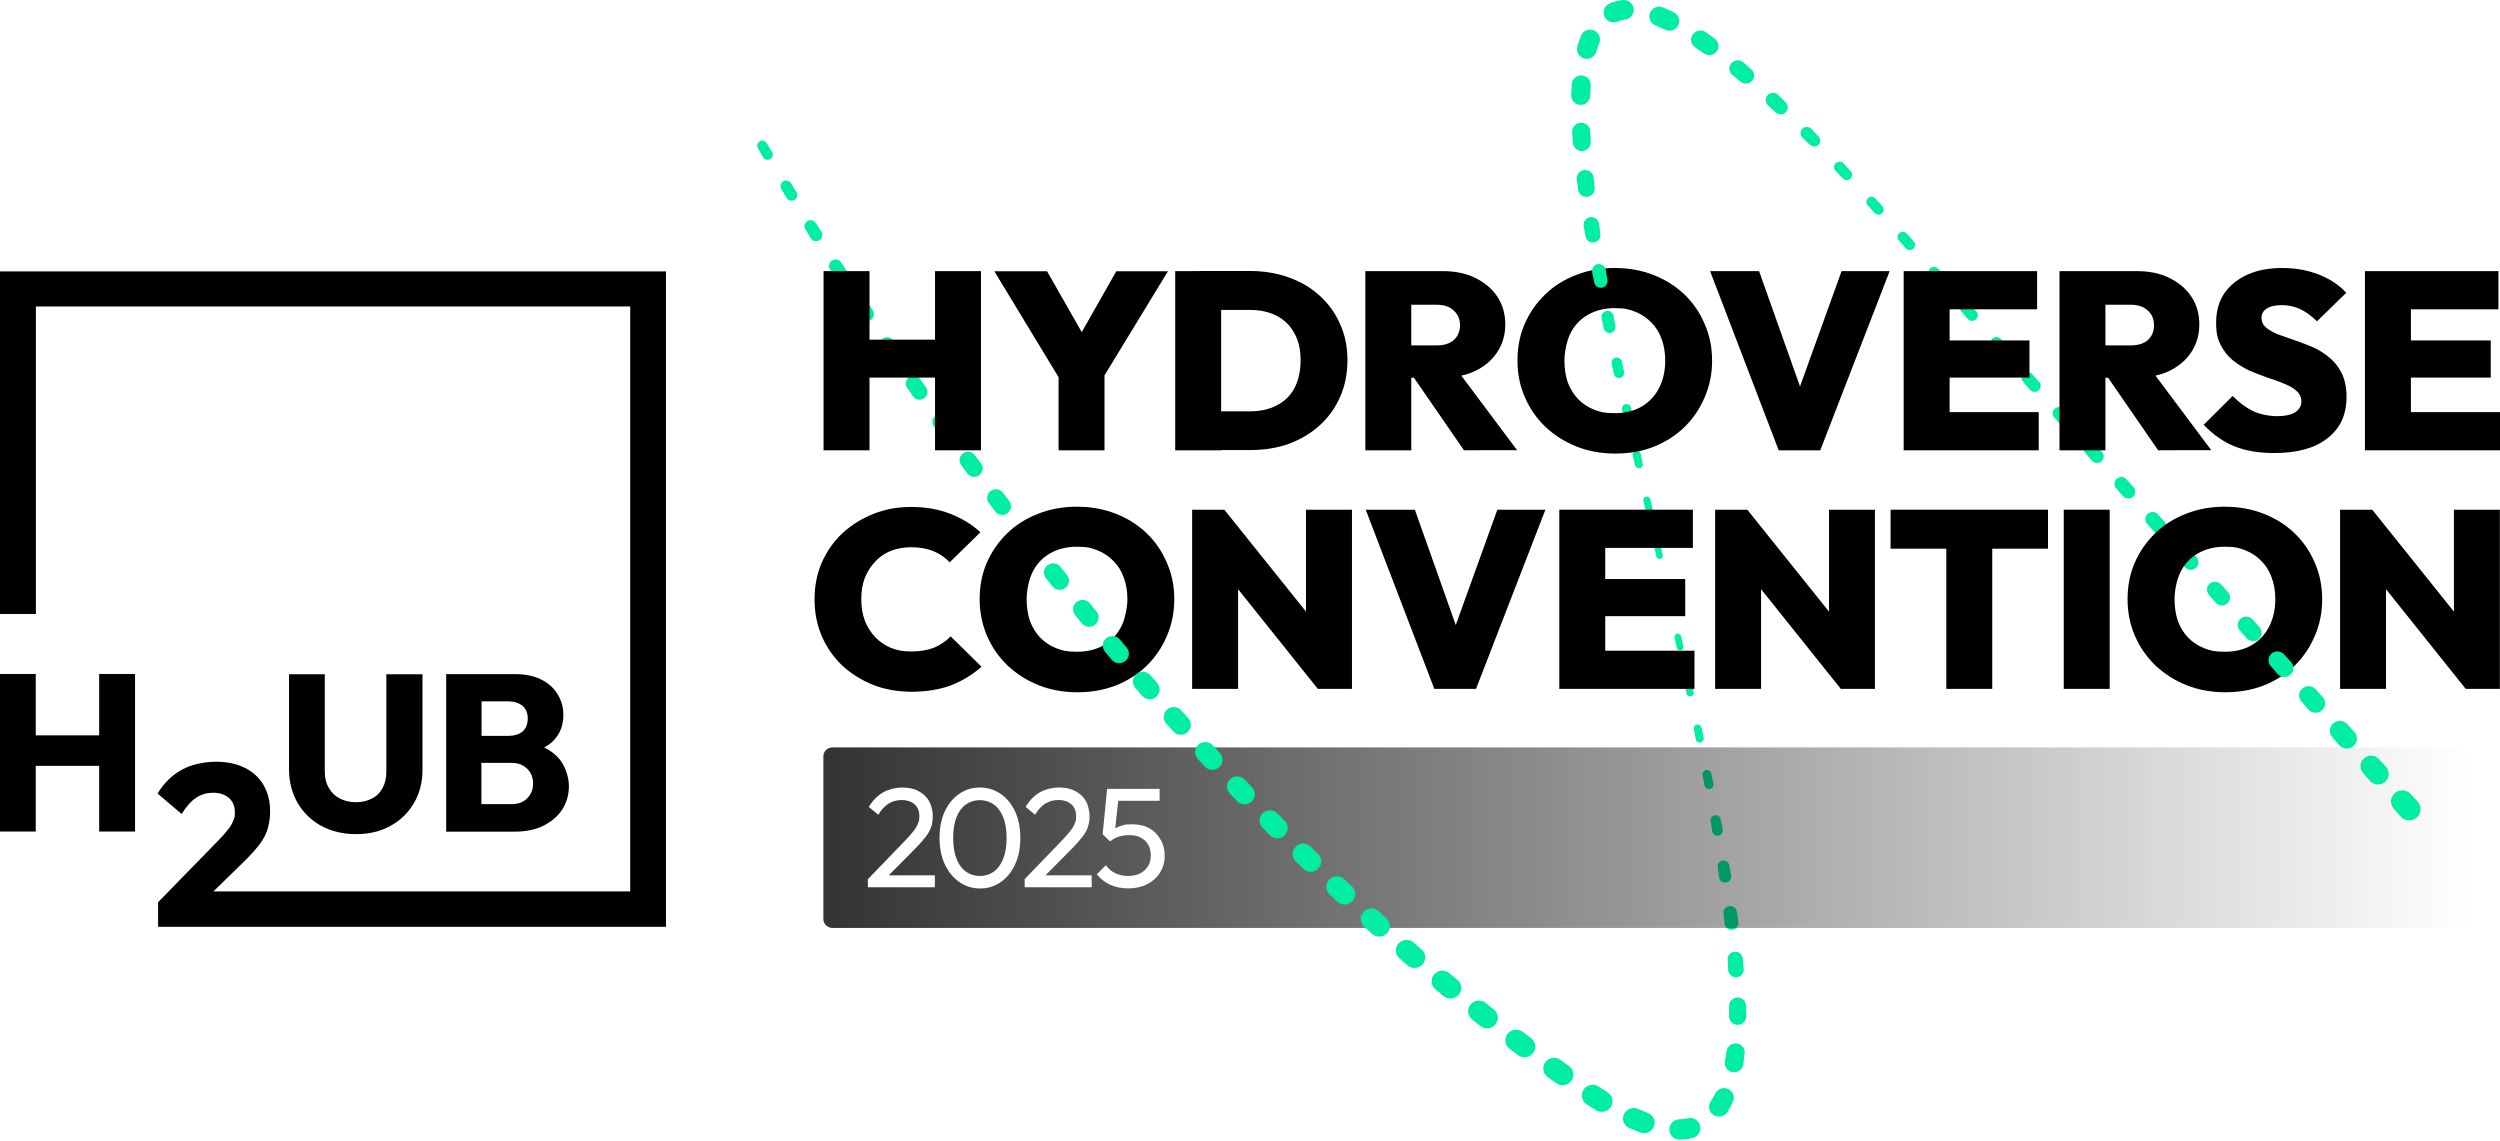 <?xml version="1.0" encoding="UTF-8"?> <svg xmlns="http://www.w3.org/2000/svg" width="206" height="94" viewBox="0 0 206 94" fill="none"><g id="H2UB-HC2025-Logo-4c-Black 1" clip-path="url(#clip0_44_17)"><path id="Vector" d="M63.179 11.796L63.619 12.532C63.739 12.735 63.67 12.994 63.466 13.112C63.262 13.23 62.998 13.163 62.878 12.962C62.877 12.96 62.875 12.955 62.873 12.953L62.449 12.204C62.337 12.005 62.41 11.754 62.612 11.643C62.811 11.535 63.061 11.602 63.176 11.795V11.797L63.179 11.796Z" fill="#00EDA4"></path><path id="Vector_2" d="M65.18 15.099L65.631 15.829C65.767 16.05 65.695 16.338 65.472 16.471C65.248 16.604 64.957 16.534 64.82 16.314L64.816 16.306L64.38 15.564C64.251 15.345 64.326 15.064 64.549 14.938C64.768 14.812 65.049 14.884 65.179 15.095V15.098L65.18 15.099Z" fill="#00EDA4"></path><path id="Vector_3" d="M67.226 18.377L67.686 19.102C67.837 19.34 67.764 19.651 67.524 19.799C67.283 19.948 66.966 19.876 66.816 19.639C66.815 19.637 66.811 19.633 66.81 19.631L66.363 18.895C66.22 18.66 66.298 18.354 66.538 18.213C66.775 18.075 67.079 18.148 67.225 18.376V18.378L67.226 18.377Z" fill="#00EDA4"></path><path id="Vector_4" d="M69.316 21.626L69.785 22.344C69.95 22.599 69.875 22.935 69.619 23.098C69.363 23.26 69.02 23.187 68.856 22.935C68.854 22.933 68.851 22.928 68.85 22.926L68.393 22.196C68.235 21.944 68.314 21.614 68.571 21.458C68.824 21.305 69.154 21.379 69.315 21.625V21.627L69.316 21.626Z" fill="#00EDA4"></path><path id="Vector_5" d="M71.442 24.853L71.92 25.567C72.098 25.835 72.024 26.192 71.753 26.367C71.484 26.543 71.12 26.47 70.942 26.203C70.942 26.201 70.938 26.197 70.937 26.196L70.47 25.472C70.299 25.207 70.379 24.855 70.648 24.686C70.914 24.52 71.268 24.595 71.441 24.852V24.855L71.442 24.853Z" fill="#00EDA4"></path><path id="Vector_6" d="M73.608 28.055L74.095 28.762C74.285 29.041 74.211 29.419 73.929 29.608C73.646 29.796 73.262 29.723 73.07 29.445C73.069 29.443 73.066 29.439 73.065 29.436L72.589 28.718C72.405 28.44 72.484 28.067 72.767 27.886C73.046 27.707 73.419 27.781 73.606 28.052V28.055H73.608Z" fill="#00EDA4"></path><path id="Vector_7" d="M75.813 31.23L76.308 31.932C76.513 32.224 76.44 32.622 76.144 32.824C75.85 33.026 75.444 32.954 75.239 32.663C75.238 32.661 75.235 32.656 75.233 32.654L74.747 31.941C74.549 31.651 74.628 31.257 74.924 31.063C75.216 30.871 75.61 30.945 75.81 31.227V31.23H75.813Z" fill="#00EDA4"></path><path id="Vector_8" d="M78.05 34.381L78.552 35.078C78.768 35.378 78.696 35.794 78.392 36.005C78.087 36.218 77.666 36.147 77.45 35.848C77.45 35.846 77.446 35.842 77.445 35.841L76.95 35.135C76.739 34.835 76.815 34.425 77.12 34.218C77.422 34.013 77.834 34.084 78.046 34.379V34.381H78.05Z" fill="#00EDA4"></path><path id="Vector_9" d="M80.326 37.507L80.837 38.197H80.838C81.066 38.506 80.997 38.937 80.684 39.161C80.371 39.386 79.933 39.318 79.705 39.01C79.705 39.009 79.701 39.004 79.7 39.002L79.196 38.302C78.974 37.994 79.047 37.568 79.361 37.349C79.671 37.132 80.1 37.202 80.324 37.503V37.505L80.326 37.507Z" fill="#00EDA4"></path><path id="Vector_10" d="M82.641 40.603L83.161 41.287V41.289C83.402 41.605 83.336 42.052 83.016 42.288C82.695 42.524 82.24 42.459 82.001 42.144C82.001 42.143 81.997 42.138 81.996 42.136L81.483 41.443C81.249 41.126 81.32 40.684 81.641 40.454C81.96 40.225 82.405 40.293 82.64 40.602V40.604L82.641 40.603Z" fill="#00EDA4"></path><path id="Vector_11" d="M84.996 43.671L85.524 44.348V44.35C85.777 44.674 85.715 45.136 85.386 45.385C85.058 45.633 84.588 45.571 84.335 45.248C84.335 45.247 84.331 45.243 84.33 45.242L83.808 44.554C83.561 44.23 83.627 43.772 83.957 43.529C84.284 43.288 84.746 43.352 84.993 43.67V43.672L84.996 43.671Z" fill="#00EDA4"></path><path id="Vector_12" d="M87.384 46.712L87.92 47.383V47.385C88.183 47.712 88.125 48.187 87.792 48.445C87.459 48.702 86.977 48.645 86.715 48.317L86.711 48.312L86.178 47.632C85.921 47.303 85.983 46.832 86.317 46.578C86.649 46.327 87.124 46.385 87.383 46.709V46.711L87.384 46.712Z" fill="#00EDA4"></path><path id="Vector_13" d="M138.382 92.231C138.62 92.223 138.853 92.195 139.075 92.144H139.077C139.532 92.037 139.987 92.315 140.094 92.763C140.2 93.206 139.926 93.649 139.479 93.76C139.137 93.846 138.792 93.893 138.451 93.909H138.449C137.978 93.931 137.578 93.574 137.556 93.11C137.532 92.646 137.896 92.253 138.368 92.231C138.37 92.231 138.38 92.231 138.383 92.231H138.382Z" fill="#00EDA4"></path><path id="Vector_14" d="M140.964 90.764C141.1 90.561 141.222 90.342 141.334 90.113V90.111C141.527 89.715 142.008 89.547 142.411 89.736C142.807 89.922 142.978 90.386 142.798 90.778C142.666 91.067 142.516 91.353 142.339 91.63V91.632C142.098 92.008 141.595 92.123 141.212 91.887C140.831 91.652 140.714 91.156 140.954 90.779C140.956 90.775 140.961 90.767 140.965 90.763L140.964 90.764Z" fill="#00EDA4"></path><path id="Vector_15" d="M142.136 87.45L142.263 86.637L142.268 86.604C142.332 86.199 142.716 85.922 143.126 85.984C143.529 86.045 143.808 86.41 143.759 86.806L143.648 87.69C143.597 88.103 143.214 88.397 142.794 88.347C142.374 88.296 142.075 87.919 142.127 87.506C142.127 87.5 142.129 87.493 142.129 87.487L142.134 87.449L142.136 87.45Z" fill="#00EDA4"></path><path id="Vector_16" d="M142.474 83.726L142.484 82.884V82.869C142.488 82.492 142.804 82.189 143.187 82.194C143.563 82.199 143.866 82.498 143.872 82.865L143.888 83.736C143.895 84.121 143.584 84.439 143.193 84.445C142.803 84.451 142.48 84.145 142.473 83.761C142.473 83.754 142.473 83.749 142.473 83.743V83.725L142.474 83.726Z" fill="#00EDA4"></path><path id="Vector_17" d="M142.406 79.925L142.355 79.078V79.071C142.335 78.732 142.598 78.441 142.942 78.42C143.279 78.401 143.57 78.649 143.601 78.976L143.685 79.836C143.718 80.183 143.458 80.49 143.107 80.524C142.755 80.557 142.441 80.301 142.409 79.956C142.409 79.949 142.408 79.943 142.408 79.936V79.925H142.406Z" fill="#00EDA4"></path><path id="Vector_18" d="M142.103 76.112L142.014 75.264V75.26C141.982 74.96 142.203 74.691 142.509 74.66C142.807 74.63 143.074 74.838 143.117 75.127L143.238 75.98C143.282 76.287 143.065 76.571 142.753 76.614C142.44 76.657 142.152 76.443 142.108 76.136C142.108 76.131 142.107 76.124 142.106 76.119V76.113L142.103 76.112Z" fill="#00EDA4"></path><path id="Vector_19" d="M141.651 72.3L141.535 71.454V71.451C141.5 71.189 141.685 70.949 141.951 70.913C142.21 70.879 142.451 71.054 142.494 71.306L142.642 72.153C142.689 72.421 142.505 72.675 142.233 72.722C141.959 72.768 141.701 72.587 141.654 72.319C141.654 72.314 141.652 72.308 141.652 72.304V72.3H141.651Z" fill="#00EDA4"></path><path id="Vector_20" d="M141.088 68.5L140.951 67.656V67.654C140.913 67.426 141.071 67.212 141.302 67.176C141.529 67.14 141.741 67.289 141.785 67.509L141.949 68.352C141.995 68.585 141.838 68.81 141.602 68.854C141.366 68.898 141.136 68.746 141.091 68.513C141.091 68.51 141.09 68.505 141.089 68.502V68.499L141.088 68.5Z" fill="#00EDA4"></path><path id="Vector_21" d="M140.444 64.708L140.293 63.865C140.258 63.669 140.39 63.483 140.589 63.448C140.782 63.413 140.969 63.539 141.01 63.728L141.186 64.568C141.229 64.769 141.098 64.965 140.893 65.007C140.688 65.049 140.489 64.919 140.446 64.718C140.446 64.715 140.445 64.712 140.444 64.71V64.706V64.708Z" fill="#00EDA4"></path><path id="Vector_22" d="M139.736 60.925L139.57 60.085C139.537 59.913 139.65 59.747 139.824 59.714C139.996 59.68 140.163 59.79 140.2 59.957L140.382 60.796C140.421 60.971 140.306 61.144 140.128 61.181C139.951 61.219 139.775 61.107 139.737 60.932C139.737 60.931 139.737 60.929 139.737 60.928V60.926L139.736 60.925Z" fill="#00EDA4"></path><path id="Vector_23" d="M138.976 57.149L138.8 56.312C138.767 56.157 138.868 56.006 139.025 55.974C139.181 55.941 139.334 56.04 139.368 56.193L139.553 57.029C139.589 57.186 139.487 57.34 139.328 57.375C139.169 57.409 139.012 57.309 138.977 57.154V57.15L138.976 57.149Z" fill="#00EDA4"></path><path id="Vector_24" d="M138.173 53.381L137.99 52.544C137.958 52.4 138.051 52.258 138.197 52.226C138.343 52.195 138.488 52.285 138.52 52.43L138.707 53.267C138.74 53.412 138.647 53.556 138.5 53.588C138.352 53.62 138.206 53.528 138.173 53.383V53.381Z" fill="#00EDA4"></path><path id="Vector_25" d="M137.34 49.618L137.151 48.783C137.119 48.642 137.208 48.502 137.351 48.471C137.495 48.44 137.636 48.528 137.668 48.669L137.855 49.505C137.887 49.646 137.796 49.785 137.655 49.816C137.512 49.847 137.371 49.759 137.339 49.618H137.34Z" fill="#00EDA4"></path><path id="Vector_26" d="M136.485 45.858L136.293 45.023C136.259 44.878 136.352 44.735 136.498 44.702C136.645 44.668 136.791 44.76 136.823 44.904V44.906L137.01 45.742C137.042 45.885 136.95 46.026 136.805 46.058C136.661 46.089 136.518 46 136.485 45.858Z" fill="#00EDA4"></path><path id="Vector_27" d="M135.613 42.101L135.417 41.266C135.381 41.11 135.48 40.955 135.638 40.919C135.796 40.882 135.953 40.98 135.99 41.136C135.99 41.136 135.99 41.139 135.99 41.14L136.174 41.977C136.207 42.13 136.108 42.28 135.953 42.314C135.799 42.346 135.647 42.251 135.613 42.101Z" fill="#00EDA4"></path><path id="Vector_28" d="M134.733 38.344L134.538 37.51C134.497 37.336 134.608 37.162 134.785 37.122C134.961 37.082 135.138 37.191 135.178 37.365C135.178 37.367 135.179 37.37 135.179 37.371L135.357 38.209C135.393 38.378 135.283 38.546 135.111 38.581C134.94 38.617 134.773 38.51 134.734 38.344H134.733Z" fill="#00EDA4"></path><path id="Vector_29" d="M133.854 34.587L133.659 33.752C133.612 33.551 133.74 33.351 133.944 33.305C134.148 33.259 134.351 33.385 134.398 33.585C134.398 33.588 134.399 33.591 134.4 33.594V33.596L134.571 34.436C134.611 34.631 134.483 34.821 134.285 34.861C134.089 34.9 133.9 34.777 133.855 34.588L133.854 34.587Z" fill="#00EDA4"></path><path id="Vector_30" d="M137.07 0.624L137.908 1.012C138.312 1.2 138.486 1.675 138.295 2.073C138.106 2.468 137.629 2.64 137.227 2.46L137.177 2.437L136.437 2.105L136.383 2.082C135.973 1.898 135.792 1.421 135.979 1.018C136.165 0.614 136.65 0.436 137.06 0.619C137.062 0.619 137.068 0.623 137.07 0.624Z" fill="#00EDA4"></path><path id="Vector_31" d="M140.584 2.666L141.296 3.192C141.632 3.44 141.7 3.908 141.448 4.239C141.202 4.562 140.74 4.633 140.405 4.403L140.388 4.391L139.691 3.911L139.675 3.9C139.325 3.658 139.24 3.183 139.485 2.839C139.731 2.494 140.213 2.41 140.563 2.652C140.569 2.656 140.577 2.663 140.584 2.667V2.666Z" fill="#00EDA4"></path><path id="Vector_32" d="M143.669 5.146L144.32 5.729C144.597 5.977 144.617 6.4 144.364 6.673C144.119 6.937 143.708 6.964 143.431 6.739L143.423 6.731L142.761 6.191L142.753 6.185C142.455 5.942 142.413 5.508 142.66 5.215C142.907 4.922 143.348 4.881 143.646 5.124C143.653 5.13 143.663 5.139 143.67 5.145L143.669 5.146Z" fill="#00EDA4"></path><path id="Vector_33" d="M146.531 7.828L147.146 8.441C147.373 8.668 147.372 9.032 147.142 9.256C146.919 9.473 146.563 9.477 146.335 9.271L146.329 9.267L145.693 8.69L145.689 8.687C145.443 8.464 145.426 8.087 145.652 7.844C145.88 7.602 146.263 7.586 146.509 7.809C146.516 7.815 146.523 7.823 146.53 7.828H146.531Z" fill="#00EDA4"></path><path id="Vector_34" d="M149.26 10.62L149.855 11.249C150.043 11.448 150.032 11.759 149.83 11.944C149.633 12.124 149.327 12.118 149.138 11.933L149.134 11.93L148.521 11.329L148.518 11.326C148.315 11.129 148.315 10.807 148.516 10.607C148.717 10.409 149.045 10.407 149.248 10.605C149.252 10.609 149.257 10.615 149.262 10.619L149.26 10.62Z" fill="#00EDA4"></path><path id="Vector_35" d="M151.915 13.47L152.499 14.107C152.662 14.287 152.648 14.563 152.466 14.724C152.285 14.883 152.011 14.871 151.846 14.699L151.843 14.697L151.251 14.074H151.249C151.078 13.894 151.088 13.611 151.27 13.444C151.452 13.275 151.738 13.285 151.909 13.464C151.911 13.467 151.914 13.47 151.916 13.471L151.915 13.47Z" fill="#00EDA4"></path><path id="Vector_36" d="M154.528 16.352L155.105 16.994C155.259 17.167 155.244 17.43 155.067 17.582C154.892 17.735 154.625 17.718 154.47 17.546L153.895 16.905C153.74 16.731 153.757 16.468 153.931 16.314C154.107 16.162 154.374 16.178 154.529 16.349L154.528 16.352Z" fill="#00EDA4"></path><path id="Vector_37" d="M157.115 19.249L157.689 19.892C157.847 20.069 157.83 20.34 157.65 20.495C157.47 20.651 157.195 20.634 157.036 20.457L157.035 20.454L156.465 19.807C156.309 19.63 156.329 19.361 156.51 19.209C156.689 19.056 156.96 19.075 157.115 19.25V19.249Z" fill="#00EDA4"></path><path id="Vector_38" d="M159.7 22.144L160.274 22.787C160.438 22.97 160.42 23.251 160.232 23.412C160.046 23.573 159.761 23.555 159.597 23.371L159.594 23.368L159.025 22.72C158.863 22.537 158.884 22.258 159.07 22.099C159.256 21.942 159.537 21.961 159.698 22.142L159.7 22.144Z" fill="#00EDA4"></path><path id="Vector_39" d="M162.285 25.038L162.858 25.681C163.028 25.872 163.008 26.161 162.816 26.329C162.623 26.496 162.328 26.477 162.157 26.287L162.155 26.284L161.586 25.636C161.419 25.446 161.44 25.159 161.634 24.994C161.826 24.831 162.116 24.85 162.285 25.038Z" fill="#00EDA4"></path><path id="Vector_40" d="M164.87 27.934L165.444 28.577C165.619 28.774 165.599 29.073 165.4 29.246C165.2 29.419 164.896 29.4 164.72 29.203L164.718 29.2L164.149 28.553C163.976 28.356 163.998 28.059 164.197 27.889C164.396 27.72 164.695 27.741 164.87 27.934Z" fill="#00EDA4"></path><path id="Vector_41" d="M167.453 30.829L168.027 31.471C168.209 31.675 168.189 31.985 167.982 32.165C167.776 32.344 167.46 32.325 167.277 32.121C167.277 32.121 167.275 32.117 167.274 32.116L166.706 31.468C166.528 31.264 166.551 30.958 166.759 30.782C166.964 30.608 167.273 30.629 167.452 30.829H167.453Z" fill="#00EDA4"></path><path id="Vector_42" d="M170.044 33.719L170.62 34.362C170.812 34.575 170.791 34.902 170.574 35.09C170.356 35.279 170.025 35.258 169.834 35.044C169.834 35.044 169.831 35.04 169.83 35.039L169.263 34.389C169.076 34.176 169.1 33.854 169.317 33.67C169.532 33.488 169.857 33.51 170.044 33.719Z" fill="#00EDA4"></path><path id="Vector_43" d="M172.635 36.609L173.21 37.251C173.412 37.474 173.389 37.817 173.163 38.014C172.936 38.212 172.588 38.19 172.387 37.967C172.387 37.967 172.384 37.963 172.383 37.962L171.815 37.312C171.621 37.088 171.645 36.751 171.873 36.557C172.099 36.366 172.438 36.39 172.636 36.609H172.635Z" fill="#00EDA4"></path><path id="Vector_44" d="M175.225 39.498L175.8 40.14C176.01 40.374 175.989 40.732 175.751 40.938C175.513 41.144 175.15 41.123 174.94 40.889C174.94 40.889 174.935 40.884 174.935 40.883L174.368 40.234C174.163 40 174.191 39.646 174.429 39.444C174.665 39.245 175.02 39.27 175.226 39.498H175.225Z" fill="#00EDA4"></path><path id="Vector_45" d="M177.815 42.388L178.393 43.029C178.613 43.274 178.59 43.647 178.341 43.864C178.092 44.081 177.713 44.059 177.492 43.814C177.491 43.812 177.488 43.807 177.486 43.806L176.92 43.156C176.706 42.911 176.736 42.541 176.986 42.331C177.232 42.124 177.602 42.149 177.815 42.387V42.388Z" fill="#00EDA4"></path><path id="Vector_46" d="M180.413 45.272L180.991 45.913C181.224 46.172 181.198 46.567 180.936 46.797C180.673 47.025 180.271 47.002 180.038 46.743C180.035 46.741 180.033 46.736 180.031 46.734L179.464 46.084C179.239 45.824 179.269 45.434 179.533 45.212C179.794 44.993 180.184 45.02 180.411 45.272H180.413Z" fill="#00EDA4"></path><path id="Vector_47" d="M183.012 48.156L183.588 48.797C183.834 49.069 183.808 49.486 183.531 49.728C183.254 49.969 182.831 49.945 182.586 49.672C182.584 49.67 182.58 49.665 182.578 49.663L182.012 49.013C181.774 48.739 181.806 48.328 182.085 48.093C182.36 47.861 182.772 47.892 183.012 48.157V48.156Z" fill="#00EDA4"></path><path id="Vector_48" opacity="0.8" fill-rule="evenodd" clip-rule="evenodd" d="M67.846 62.322C67.846 61.915 68.182 61.585 68.595 61.585H205.251C205.665 61.585 206 61.915 206 62.322V75.725C206 76.132 205.665 76.462 205.251 76.462H68.595C68.182 76.462 67.846 76.132 67.846 75.725V62.322ZM75.421 69.922C75.79 69.541 76.08 69.214 76.292 68.934C76.503 68.66 76.648 68.386 76.733 68.125C76.818 67.863 76.86 67.559 76.86 67.226C76.86 66.893 76.757 66.351 76.552 66C76.346 65.649 76.056 65.375 75.681 65.185C75.306 64.988 74.865 64.893 74.356 64.893C73.849 64.893 73.214 65.03 72.754 65.298C72.294 65.566 71.907 65.964 71.593 66.494L72.373 67.137C72.615 66.726 72.899 66.417 73.214 66.22C73.528 66.024 73.897 65.923 74.314 65.923C74.731 65.923 75.088 66.042 75.354 66.274C75.62 66.506 75.753 66.827 75.753 67.244C75.753 67.584 75.729 67.642 75.681 67.759C75.67 67.786 75.658 67.815 75.645 67.851C75.572 68.047 75.451 68.256 75.27 68.488C75.094 68.72 74.852 68.988 74.55 69.297L71.514 72.446V73.112H77.035V72.13H73.232L75.409 69.928L75.421 69.922ZM80.732 64.891C81.355 64.891 81.917 65.058 82.425 65.397C82.933 65.736 83.332 66.212 83.628 66.837C83.925 67.456 84.076 68.206 84.076 69.051C84.076 69.896 83.925 70.634 83.628 71.259C83.332 71.884 82.933 72.366 82.431 72.705C81.929 73.044 81.385 73.211 80.768 73.211C80.151 73.211 79.589 73.044 79.081 72.699C78.573 72.36 78.168 71.872 77.865 71.247C77.569 70.622 77.418 69.884 77.418 69.039C77.418 68.194 77.563 67.462 77.859 66.837C78.156 66.218 78.555 65.736 79.063 65.397C79.565 65.058 80.109 64.891 80.732 64.891ZM81.887 71.824C82.213 71.592 82.473 71.235 82.661 70.771C82.848 70.307 82.945 69.724 82.945 69.045C82.945 68.367 82.848 67.795 82.661 67.331C82.473 66.867 82.213 66.516 81.881 66.284C81.548 66.051 81.155 65.932 80.732 65.932C80.308 65.932 79.927 66.051 79.595 66.284C79.262 66.516 79.008 66.861 78.821 67.325C78.633 67.789 78.543 68.361 78.543 69.045C78.543 69.73 78.633 70.307 78.821 70.771C79.002 71.235 79.262 71.586 79.595 71.824C79.927 72.062 80.308 72.182 80.744 72.182C81.179 72.182 81.56 72.062 81.887 71.824ZM88.339 69.919C88.708 69.538 88.998 69.21 89.21 68.931C89.421 68.657 89.567 68.383 89.651 68.121C89.736 67.859 89.778 67.556 89.778 67.222C89.778 66.889 89.675 66.348 89.47 65.996C89.264 65.645 88.974 65.372 88.599 65.181C88.224 64.985 87.783 64.889 87.275 64.889C86.767 64.889 86.132 65.026 85.672 65.294C85.213 65.562 84.826 65.961 84.511 66.49L85.291 67.133C85.533 66.723 85.817 66.413 86.132 66.217C86.446 66.02 86.815 65.919 87.232 65.919C87.65 65.919 88.006 66.038 88.272 66.27C88.538 66.502 88.672 66.824 88.672 67.24C88.672 67.581 88.647 67.639 88.599 67.756C88.588 67.782 88.576 67.811 88.563 67.847C88.49 68.044 88.369 68.252 88.188 68.484C88.012 68.716 87.77 68.984 87.468 69.294L84.433 72.442V73.109H89.954V72.127H86.15L88.327 69.924L88.339 69.919ZM94.741 68.271C95.134 68.503 95.437 68.818 95.648 69.217L95.655 69.205C95.867 69.598 95.969 70.02 95.969 70.532C95.969 71.044 95.836 71.502 95.582 71.907C95.328 72.312 94.977 72.627 94.524 72.859C94.071 73.091 93.52 73.205 92.97 73.205C92.419 73.205 91.924 73.103 91.482 72.907C91.047 72.711 90.678 72.419 90.376 72.038L91.131 71.294C91.313 71.568 91.561 71.782 91.881 71.943C92.202 72.103 92.577 72.181 92.951 72.181C93.326 72.181 93.653 72.115 93.931 71.973C94.216 71.83 94.433 71.633 94.59 71.383C94.748 71.127 94.826 70.836 94.826 70.479C94.826 70.122 94.748 69.818 94.596 69.568C94.44 69.318 94.234 69.134 93.968 69.003C93.702 68.878 93.423 68.812 93.097 68.812C92.77 68.812 92.48 68.854 92.214 68.931C91.954 69.009 91.7 69.146 91.464 69.33L90.859 68.735L91.228 65.003H95.552V65.985H92.141L91.893 68.265C91.905 68.253 91.918 68.241 91.936 68.235C92.111 68.134 92.305 68.056 92.528 68.003C92.567 67.993 92.599 67.984 92.627 67.976C92.758 67.94 92.83 67.92 93.296 67.92C93.865 67.92 94.349 68.039 94.741 68.271Z" fill="url(#paint0_linear_44_17)"></path><path id="Vector_49" d="M8.171 60.593H2.946V55.536H0V68.518H2.946V63.106H8.171V68.518H11.128V55.536H8.171V60.593Z" fill="black"></path><path id="Vector_50" d="M23.816 55.536V63.407C23.816 64.427 24.056 65.329 24.514 66.145C24.972 66.939 25.627 67.583 26.456 68.045C27.285 68.496 28.245 68.732 29.347 68.732C30.449 68.732 31.376 68.496 32.184 68.045C33.013 67.594 33.646 66.961 34.115 66.166C34.573 65.372 34.813 64.459 34.813 63.45V55.558H31.835V63.6C31.835 64.126 31.726 64.566 31.518 64.942C31.311 65.329 31.016 65.618 30.624 65.812C30.242 66.005 29.816 66.102 29.336 66.102C28.856 66.102 28.42 66.005 28.027 65.812C27.634 65.618 27.329 65.329 27.111 64.942C26.871 64.555 26.762 64.105 26.762 63.578V55.558H23.827V55.536H23.816Z" fill="black"></path><path id="Vector_51" d="M46.421 58.918C46.421 58.296 46.268 57.737 45.963 57.233C45.657 56.706 45.21 56.309 44.61 55.998C44.01 55.697 43.279 55.547 42.45 55.547H36.766V68.528H42.406C43.344 68.528 44.141 68.367 44.806 68.024C45.472 67.68 45.984 67.24 46.344 66.681C46.694 66.123 46.879 65.468 46.879 64.77C46.879 64.072 46.584 63.052 45.984 62.419C45.679 62.086 45.286 61.818 44.839 61.592C45.155 61.431 45.428 61.216 45.646 60.991C46.159 60.432 46.421 59.745 46.421 58.918ZM39.679 57.791H41.882C42.362 57.791 42.744 57.92 43.039 58.145C43.333 58.382 43.486 58.736 43.486 59.208C43.486 59.681 43.333 60.057 43.039 60.293C42.744 60.529 42.351 60.636 41.882 60.636H39.679V57.791ZM43.443 65.78C43.126 66.112 42.679 66.263 42.111 66.263H39.668V62.859H42.111C42.493 62.859 42.81 62.923 43.072 63.074C43.333 63.224 43.551 63.417 43.704 63.675C43.857 63.933 43.922 64.223 43.922 64.545C43.933 65.049 43.77 65.447 43.443 65.78Z" fill="black"></path><path id="Vector_52" d="M0 22.352V50.591H2.957V25.251H51.93V73.451H17.587L20.172 70.927C20.685 70.423 21.088 69.961 21.405 69.553C21.71 69.145 21.939 68.716 22.059 68.275C22.19 67.835 22.256 67.352 22.256 66.837C22.256 66.01 22.07 65.301 21.71 64.678C21.35 64.055 20.827 63.594 20.161 63.261C19.496 62.928 18.699 62.767 17.783 62.767C16.866 62.767 15.786 62.982 14.99 63.422C14.183 63.862 13.506 64.517 12.983 65.387L14.968 67.073C15.361 66.45 15.754 65.999 16.168 65.731C16.583 65.451 17.063 65.323 17.576 65.323C18.088 65.323 18.525 65.462 18.863 65.752C19.201 66.042 19.354 66.439 19.354 66.933C19.354 67.427 19.31 67.373 19.223 67.609C19.136 67.846 19.005 68.082 18.808 68.329C18.612 68.576 18.372 68.866 18.067 69.177L13.888 73.461L13.026 74.342V76.371H54.876V22.362H0V22.352Z" fill="black"></path><path id="Vector_53" d="M71.647 31.113H77.047V37.105H80.832V22.341H77.047V27.989H71.647V22.341H67.861V37.105H71.647V31.113Z" fill="black"></path><path id="Vector_54" d="M87.226 37.105H91.011V30.931L96.238 22.352H91.983L89.135 27.366L86.277 22.352H81.935L87.226 31.081V37.105Z" fill="black"></path><path id="Vector_55" d="M100.623 37.105V37.083H103.056C104.201 37.083 105.248 36.911 106.209 36.568C107.18 36.203 108.03 35.698 108.75 35.043C109.47 34.388 110.027 33.615 110.42 32.713C110.823 31.811 111.031 30.802 111.031 29.696C111.031 28.59 110.835 27.602 110.42 26.7C110.027 25.798 109.47 25.025 108.75 24.37C108.03 23.715 107.18 23.21 106.209 22.867C105.238 22.513 104.169 22.33 103.012 22.33H99.238C99.238 22.341 96.837 22.341 96.837 22.341V37.105H100.623ZM105.205 26.024C105.827 26.346 106.307 26.818 106.645 27.441C106.995 28.042 107.169 28.794 107.169 29.685C107.169 30.576 106.995 31.36 106.656 31.994C106.318 32.616 105.827 33.089 105.194 33.411C104.572 33.733 103.841 33.894 102.991 33.894H100.623V25.541H103.001C103.852 25.541 104.583 25.702 105.205 26.024Z" fill="black"></path><path id="Vector_56" d="M116.289 31.124H116.507L120.632 37.105C120.632 37.094 125.006 37.094 125.006 37.094L120.412 30.952C120.806 30.866 121.176 30.748 121.514 30.587C122.311 30.211 122.922 29.696 123.358 29.041C123.806 28.375 124.035 27.602 124.035 26.733C124.035 25.863 123.817 25.1 123.381 24.445C122.944 23.79 122.333 23.275 121.558 22.899C120.806 22.523 119.911 22.341 118.896 22.341H112.503V37.105H116.289V31.124ZM118.373 25.111C118.995 25.111 119.464 25.272 119.791 25.594C120.13 25.895 120.304 26.292 120.304 26.797C120.304 27.302 120.13 27.72 119.791 28.021C119.464 28.311 118.995 28.461 118.373 28.461H116.289V25.111H118.373Z" fill="black"></path><path id="Vector_57" d="M138.796 24.263C138.076 23.576 137.225 23.039 136.254 22.663C135.283 22.276 134.214 22.083 133.057 22.083C131.901 22.083 130.831 22.276 129.86 22.663C128.879 23.039 128.039 23.565 127.319 24.263C126.599 24.961 126.043 25.766 125.628 26.7C125.235 27.613 125.039 28.612 125.039 29.696C125.039 30.781 125.235 31.79 125.65 32.735C126.053 33.669 126.621 34.474 127.341 35.172C128.072 35.859 128.933 36.407 129.904 36.793C130.875 37.18 131.945 37.373 133.101 37.373C134.258 37.373 135.294 37.191 136.254 36.815C137.236 36.428 138.076 35.892 138.796 35.194C139.516 34.485 140.072 33.669 140.465 32.735C140.868 31.811 141.076 30.802 141.076 29.718C141.076 28.633 140.88 27.634 140.465 26.7C140.072 25.766 139.516 24.961 138.796 24.263ZM136.701 31.983C136.363 32.638 135.883 33.143 135.261 33.508C134.64 33.862 133.908 34.045 133.057 34.045C132.206 34.045 131.858 33.948 131.345 33.755C130.843 33.551 130.406 33.261 130.035 32.885C129.665 32.498 129.381 32.037 129.184 31.511C128.999 30.963 128.912 30.362 128.912 29.696C128.912 29.03 129.086 28.085 129.424 27.43C129.763 26.776 130.242 26.271 130.864 25.927C131.486 25.573 132.217 25.39 133.068 25.39C133.92 25.39 134.269 25.498 134.781 25.702C135.283 25.906 135.719 26.206 136.09 26.593C136.461 26.969 136.734 27.42 136.92 27.946C137.115 28.472 137.214 29.063 137.214 29.696C137.214 30.566 137.04 31.328 136.701 31.983Z" fill="black"></path><path id="Vector_58" d="M148.32 31.843L144.949 22.341H140.913L146.564 37.105H149.99L155.706 22.341H151.746L148.32 31.843Z" fill="black"></path><path id="Vector_59" d="M160.648 37.105H167.99V33.959H160.648V31.113H167.227V28.053H160.648V25.487H167.859V22.341H160.648H159.862H156.862V37.105H159.862H160.648Z" fill="black"></path><path id="Vector_60" d="M173.488 31.124H173.707L177.831 37.105C177.831 37.094 182.206 37.094 182.206 37.094L177.613 30.952C178.005 30.866 178.366 30.748 178.704 30.587C179.5 30.211 180.111 29.696 180.548 29.041C180.994 28.375 181.224 27.602 181.224 26.733C181.224 25.863 181.005 25.1 180.569 24.445C180.133 23.79 179.522 23.275 178.747 22.899C177.994 22.523 177.1 22.341 176.085 22.341H169.703V37.105H173.488V31.124ZM175.561 25.111C176.183 25.111 176.652 25.272 176.98 25.594C177.318 25.895 177.492 26.292 177.492 26.797C177.492 27.302 177.318 27.72 176.98 28.021C176.652 28.311 176.183 28.461 175.561 28.461H173.488V25.111H175.561Z" fill="black"></path><path id="Vector_61" d="M192.973 30.791C192.723 30.265 192.384 29.825 191.959 29.481C191.556 29.127 191.097 28.848 190.606 28.622C190.104 28.407 189.614 28.214 189.101 28.043C188.61 27.871 188.152 27.71 187.726 27.559C187.323 27.398 186.984 27.205 186.734 27.001C186.483 26.786 186.352 26.518 186.352 26.185C186.352 25.852 186.504 25.594 186.799 25.412C187.093 25.229 187.498 25.143 188.021 25.143C188.544 25.143 189.079 25.251 189.548 25.476C190.017 25.702 190.475 26.035 190.923 26.475L193.334 24.123C192.734 23.479 191.981 22.985 191.064 22.62C190.148 22.266 189.145 22.083 188.064 22.083C186.984 22.083 186.025 22.255 185.206 22.62C184.399 22.985 183.755 23.501 183.286 24.166C182.839 24.832 182.61 25.637 182.61 26.582C182.61 27.527 182.741 27.935 182.992 28.44C183.243 28.934 183.57 29.352 183.984 29.685C184.409 30.029 184.868 30.308 185.359 30.544C185.872 30.759 186.373 30.952 186.865 31.124C187.377 31.285 187.824 31.446 188.239 31.629C188.664 31.79 189.002 31.994 189.253 32.23C189.504 32.456 189.635 32.745 189.635 33.089C189.635 33.433 189.461 33.755 189.112 33.98C188.774 34.184 188.282 34.292 187.65 34.292C187.017 34.292 186.232 34.152 185.643 33.873C185.054 33.583 184.497 33.164 183.973 32.627L181.584 35C182.348 35.806 183.188 36.396 184.104 36.772C185.042 37.148 186.133 37.33 187.388 37.33C189.276 37.33 190.749 36.933 191.774 36.117C192.832 35.312 193.355 34.173 193.355 32.703C193.355 31.962 193.224 31.317 192.973 30.791Z" fill="black"></path><path id="Vector_62" d="M198.658 33.959V31.113H205.236V28.053H198.658V25.487H205.869V22.341H198.658H197.872H194.872V37.105H197.872H198.658H206V33.959H198.658Z" fill="black"></path><path id="Vector_63" d="M69.399 54.842C70.141 55.518 70.992 56.055 71.963 56.442C72.934 56.818 73.992 57 75.138 57C76.283 57 77.462 56.818 78.378 56.463C79.305 56.098 80.145 55.593 80.876 54.938L78.334 52.437C77.953 52.834 77.494 53.145 76.96 53.371C76.425 53.575 75.803 53.682 75.094 53.682C74.385 53.682 73.938 53.586 73.425 53.392C72.934 53.188 72.509 52.898 72.138 52.523C71.767 52.136 71.472 51.674 71.265 51.148C71.068 50.622 70.97 50.032 70.97 49.377C70.97 48.722 71.068 48.131 71.265 47.605C71.483 47.079 71.767 46.628 72.138 46.252C72.498 45.865 72.934 45.575 73.425 45.382C73.927 45.189 74.483 45.092 75.094 45.092C75.705 45.092 76.414 45.2 76.938 45.425C77.462 45.64 77.898 45.951 78.247 46.338L80.789 43.858C80.069 43.203 79.24 42.698 78.291 42.333C77.341 41.957 76.283 41.774 75.094 41.774C73.905 41.774 72.912 41.968 71.941 42.354C70.981 42.741 70.13 43.278 69.399 43.954C68.679 44.631 68.123 45.436 67.708 46.37C67.316 47.283 67.119 48.292 67.119 49.387C67.119 50.483 67.316 51.47 67.708 52.404C68.112 53.339 68.679 54.144 69.399 54.842Z" fill="black"></path><path id="Vector_64" d="M96.149 52.404C96.553 51.481 96.761 50.472 96.761 49.387C96.761 48.303 96.564 47.304 96.149 46.37C95.757 45.436 95.201 44.63 94.481 43.933C93.761 43.245 92.909 42.709 91.938 42.333C90.967 41.946 89.898 41.753 88.742 41.753C87.585 41.753 86.516 41.946 85.545 42.333C84.574 42.709 83.723 43.235 83.003 43.933C82.283 44.63 81.727 45.436 81.312 46.37C80.919 47.283 80.723 48.281 80.723 49.366C80.723 50.45 80.93 51.459 81.334 52.404C81.738 53.339 82.305 54.144 83.025 54.842C83.767 55.529 84.618 56.077 85.589 56.463C86.56 56.85 87.629 57.043 88.785 57.043C89.942 57.043 90.978 56.85 91.938 56.485C92.909 56.098 93.761 55.561 94.481 54.863C95.201 54.155 95.757 53.339 96.149 52.404ZM92.386 51.642C92.047 52.297 91.567 52.802 90.945 53.167C90.324 53.521 89.593 53.704 88.742 53.704C87.891 53.704 87.542 53.607 87.029 53.414C86.527 53.21 86.091 52.92 85.72 52.544C85.349 52.157 85.065 51.696 84.869 51.17C84.683 50.622 84.596 50.021 84.596 49.355C84.596 48.689 84.771 47.744 85.109 47.089C85.447 46.434 85.927 45.93 86.549 45.586C87.171 45.232 87.902 45.049 88.753 45.049C89.604 45.049 89.953 45.157 90.466 45.361C90.967 45.565 91.404 45.865 91.775 46.252C92.146 46.628 92.418 47.079 92.604 47.605C92.8 48.131 92.898 48.721 92.898 49.355C92.898 49.988 92.724 50.987 92.386 51.642Z" fill="black"></path><path id="Vector_65" d="M107.616 50.397L100.885 42V42.022L100.874 42H98.234V56.764H102.02V48.55L108.587 56.764H111.402V42H107.616V50.397Z" fill="black"></path><path id="Vector_66" d="M116.584 42H112.536L118.188 56.764H121.624L127.341 42H123.381L119.955 51.503L116.584 42Z" fill="black"></path><path id="Vector_67" d="M132.272 50.772H138.862V47.712H132.272V45.146H139.494V42H132.272H131.497H128.486V56.764H131.497H132.272H139.625V53.618H132.272V50.772Z" fill="black"></path><path id="Vector_68" d="M150.71 50.397L143.978 42V42.022L143.967 42H141.327V56.764H145.113V48.55L151.681 56.764H154.495V42H150.71V50.397Z" fill="black"></path><path id="Vector_69" d="M155.783 45.211H160.376V56.764H164.161V45.211H168.754V42H155.783V45.211Z" fill="black"></path><path id="Vector_70" d="M173.838 42H170.052V56.764H173.838V42Z" fill="black"></path><path id="Vector_71" d="M189.068 43.933C188.348 43.245 187.497 42.709 186.526 42.333C185.555 41.946 184.486 41.753 183.33 41.753C182.173 41.753 181.104 41.946 180.133 42.333C179.162 42.709 178.311 43.235 177.591 43.933C176.871 44.63 176.314 45.436 175.9 46.37C175.507 47.283 175.311 48.281 175.311 49.366C175.311 50.45 175.507 51.459 175.922 52.404C176.326 53.339 176.893 54.144 177.613 54.842C178.355 55.529 179.206 56.077 180.177 56.463C181.148 56.85 182.216 57.043 183.373 57.043C184.529 57.043 185.566 56.85 186.526 56.485C187.497 56.098 188.348 55.561 189.068 54.863C189.788 54.155 190.345 53.339 190.737 52.404C191.141 51.481 191.348 50.472 191.348 49.387C191.348 48.303 191.152 47.304 190.737 46.37C190.345 45.436 189.788 44.63 189.068 43.933ZM186.973 51.642C186.635 52.297 186.156 52.802 185.533 53.167C184.911 53.521 184.181 53.704 183.33 53.704C182.478 53.704 182.129 53.607 181.617 53.414C181.115 53.21 180.679 52.92 180.307 52.544C179.936 52.157 179.652 51.696 179.457 51.17C179.271 50.622 179.183 50.021 179.183 49.355C179.183 48.689 179.358 47.744 179.696 47.089C180.034 46.434 180.515 45.93 181.137 45.586C181.758 45.232 182.49 45.049 183.341 45.049C184.191 45.049 184.54 45.157 185.053 45.361C185.555 45.565 185.992 45.865 186.362 46.252C186.733 46.628 187.006 47.079 187.191 47.605C187.388 48.131 187.486 48.721 187.486 49.355C187.486 50.225 187.312 50.987 186.973 51.642Z" fill="black"></path><path id="Vector_72" d="M202.203 50.397L195.473 42V42.022L195.461 42H192.821V56.764H196.607V48.55L203.174 56.764H205.989V42H202.203V50.397Z" fill="black"></path><path id="Vector_73" d="M89.811 49.721L90.356 50.386V50.388C90.63 50.72 90.577 51.205 90.241 51.473C89.904 51.74 89.411 51.688 89.139 51.356L89.135 51.351L88.592 50.679C88.325 50.347 88.382 49.864 88.719 49.601C89.055 49.339 89.541 49.393 89.81 49.72L89.812 49.722L89.811 49.721Z" fill="#00EDA4"></path><path id="Vector_74" d="M92.281 52.698L92.835 53.355V53.357C93.12 53.692 93.073 54.189 92.733 54.467C92.392 54.745 91.887 54.699 91.605 54.364L91.6 54.359L91.048 53.693C90.77 53.357 90.82 52.863 91.162 52.589C91.501 52.316 92 52.365 92.279 52.696L92.281 52.698Z" fill="#00EDA4"></path><path id="Vector_75" d="M94.791 55.639L95.356 56.287L95.357 56.289C95.651 56.628 95.61 57.135 95.269 57.425C94.926 57.715 94.409 57.675 94.114 57.337L94.109 57.332L93.548 56.675C93.259 56.336 93.303 55.83 93.647 55.545C93.989 55.262 94.499 55.304 94.789 55.638L94.791 55.64V55.639Z" fill="#00EDA4"></path><path id="Vector_76" d="M97.345 58.543L97.918 59.184L97.92 59.186C98.224 59.527 98.19 60.044 97.844 60.343C97.498 60.641 96.973 60.608 96.669 60.267L96.666 60.264L96.094 59.616C95.793 59.275 95.829 58.759 96.176 58.463C96.523 58.166 97.047 58.202 97.347 58.543H97.345Z" fill="#00EDA4"></path><path id="Vector_77" d="M99.939 61.414L100.52 62.047L100.522 62.049C100.834 62.388 100.808 62.912 100.464 63.219C100.12 63.526 99.587 63.501 99.275 63.162L99.273 63.159L98.691 62.52C98.381 62.181 98.409 61.658 98.754 61.353C99.1 61.048 99.631 61.076 99.941 61.416L99.939 61.414Z" fill="#00EDA4"></path><path id="Vector_78" d="M102.577 64.243L103.168 64.865L103.171 64.868C103.492 65.206 103.476 65.736 103.132 66.052C102.788 66.369 102.249 66.351 101.929 66.013L101.925 66.01L101.331 65.38C101.013 65.041 101.033 64.512 101.376 64.199C101.72 63.885 102.257 63.904 102.577 64.243Z" fill="#00EDA4"></path><path id="Vector_79" d="M105.262 67.027L105.866 67.639L105.868 67.641C106.199 67.977 106.191 68.514 105.849 68.839C105.508 69.164 104.963 69.157 104.632 68.821L104.628 68.818L104.024 68.198C103.696 67.861 103.707 67.326 104.05 67.003C104.392 66.68 104.936 66.691 105.264 67.028L105.262 67.027Z" fill="#00EDA4"></path><path id="Vector_80" d="M107.995 69.765L108.61 70.366L108.612 70.368C108.952 70.702 108.953 71.244 108.615 71.579C108.277 71.914 107.725 71.915 107.385 71.583L107.381 71.579L106.765 70.969C106.427 70.635 106.428 70.094 106.768 69.761C107.109 69.429 107.657 69.43 107.995 69.765Z" fill="#00EDA4"></path><path id="Vector_81" d="M110.778 72.452L111.404 73.043L111.406 73.045C111.756 73.376 111.768 73.925 111.432 74.269C111.096 74.614 110.539 74.626 110.189 74.295L110.185 74.292L109.557 73.694C109.208 73.362 109.199 72.815 109.536 72.472C109.873 72.129 110.428 72.121 110.777 72.451L110.778 72.452Z" fill="#00EDA4"></path><path id="Vector_82" d="M113.61 75.09L114.246 75.668L114.249 75.67C114.607 75.997 114.629 76.547 114.297 76.899C113.966 77.251 113.407 77.272 113.049 76.946L112.408 76.361C112.05 76.034 112.028 75.486 112.359 75.134C112.689 74.781 113.248 74.761 113.606 75.086L113.609 75.088L113.61 75.09Z" fill="#00EDA4"></path><path id="Vector_83" d="M116.492 77.671L117.14 78.237L117.144 78.24C117.509 78.559 117.542 79.108 117.218 79.468C116.894 79.828 116.335 79.86 115.97 79.541L115.316 78.969C114.952 78.65 114.918 78.1 115.242 77.74C115.566 77.382 116.124 77.349 116.49 77.667L116.492 77.669V77.671Z" fill="#00EDA4"></path><path id="Vector_84" d="M119.428 80.192L120.088 80.743L120.091 80.746C120.464 81.057 120.51 81.607 120.194 81.974C119.877 82.341 119.319 82.386 118.945 82.075L118.279 81.518C117.906 81.206 117.861 80.657 118.178 80.289C118.494 79.922 119.052 79.878 119.426 80.19L119.429 80.192H119.428Z" fill="#00EDA4"></path><path id="Vector_85" d="M122.42 82.645L123.093 83.181L123.096 83.184C123.477 83.487 123.536 84.037 123.228 84.412C122.921 84.786 122.362 84.844 121.982 84.541L121.302 83.999C120.921 83.695 120.863 83.147 121.171 82.772C121.479 82.397 122.037 82.34 122.418 82.643L122.421 82.645H122.42Z" fill="#00EDA4"></path><path id="Vector_86" d="M125.47 85.028L126.156 85.546L126.16 85.55C126.549 85.844 126.622 86.393 126.323 86.776C126.024 87.159 125.466 87.23 125.077 86.936L124.384 86.41C123.996 86.115 123.924 85.567 124.223 85.183C124.522 84.8 125.08 84.73 125.468 85.025L125.472 85.027L125.47 85.028Z" fill="#00EDA4"></path><path id="Vector_87" d="M128.579 87.332L129.278 87.834L129.283 87.837C129.68 88.121 129.767 88.669 129.477 89.06C129.189 89.451 128.632 89.537 128.235 89.252L127.528 88.744C127.131 88.46 127.044 87.912 127.334 87.521C127.623 87.13 128.18 87.044 128.577 87.33L128.579 87.333L128.579 87.332Z" fill="#00EDA4"></path><path id="Vector_88" d="M131.74 89.543L132.448 89.999L132.468 90.012C132.878 90.276 132.993 90.817 132.725 91.22C132.456 91.624 131.91 91.739 131.5 91.475L130.75 90.996C130.337 90.733 130.221 90.192 130.487 89.786C130.754 89.38 131.304 89.265 131.716 89.527L131.72 89.529L131.74 89.542V89.543Z" fill="#00EDA4"></path><path id="Vector_89" d="M135.004 91.388L135.755 91.7L135.808 91.722C136.251 91.906 136.46 92.409 136.273 92.846C136.088 93.279 135.581 93.485 135.139 93.306L134.284 92.963C133.836 92.783 133.62 92.278 133.804 91.836C133.987 91.395 134.5 91.184 134.948 91.364L134.953 91.366L135.005 91.388H135.004Z" fill="#00EDA4"></path><path id="Vector_90" d="M132.99 30.825L132.801 29.988C132.748 29.757 132.897 29.529 133.131 29.477C133.366 29.426 133.598 29.572 133.651 29.802C133.651 29.807 133.653 29.81 133.653 29.814V29.818L133.816 30.658C133.859 30.884 133.709 31.101 133.479 31.144C133.256 31.186 133.039 31.044 132.99 30.827V30.825Z" fill="#00EDA4"></path><path id="Vector_91" d="M132.151 27.055L131.971 26.215C131.913 25.948 132.086 25.686 132.358 25.63C132.629 25.573 132.896 25.744 132.952 26.011C132.952 26.015 132.955 26.021 132.956 26.025V26.028L133.108 26.87C133.155 27.132 132.978 27.381 132.713 27.426C132.453 27.471 132.206 27.305 132.152 27.054L132.151 27.055Z" fill="#00EDA4"></path><path id="Vector_92" d="M131.362 23.271L131.195 22.428C131.135 22.124 131.337 21.83 131.645 21.771C131.954 21.712 132.253 21.91 132.313 22.214C132.315 22.22 132.316 22.226 132.317 22.232V22.236L132.454 23.08V23.082C132.501 23.379 132.295 23.66 131.993 23.707C131.697 23.753 131.419 23.559 131.361 23.272L131.362 23.271Z" fill="#00EDA4"></path><path id="Vector_93" d="M130.644 19.469L130.499 18.62C130.441 18.279 130.674 17.956 131.022 17.899C131.368 17.842 131.697 18.072 131.755 18.413C131.755 18.418 131.757 18.424 131.757 18.43V18.437L131.875 19.282V19.286C131.921 19.621 131.683 19.93 131.342 19.977C131.008 20.022 130.699 19.795 130.644 19.471V19.469Z" fill="#00EDA4"></path><path id="Vector_94" d="M130.041 15.639L129.926 14.783C129.876 14.408 130.144 14.063 130.525 14.014C130.906 13.965 131.256 14.229 131.306 14.604C131.306 14.609 131.307 14.615 131.308 14.621V14.63L131.396 15.476V15.483C131.433 15.852 131.161 16.182 130.785 16.22C130.418 16.256 130.089 15.996 130.041 15.639Z" fill="#00EDA4"></path><path id="Vector_95" d="M129.608 11.77L129.545 10.904C129.516 10.498 129.827 10.146 130.238 10.118C130.65 10.09 131.008 10.395 131.036 10.801C131.036 10.805 131.036 10.81 131.036 10.815V10.831L131.077 11.675V11.686C131.096 12.087 130.783 12.426 130.375 12.445C129.976 12.464 129.635 12.163 129.606 11.772L129.608 11.77Z" fill="#00EDA4"></path><path id="Vector_96" d="M129.472 7.847L129.506 6.965C129.522 6.538 129.887 6.205 130.322 6.221C130.756 6.237 131.094 6.597 131.079 7.024V7.035L131.076 7.065L131.028 7.894V7.92C131.002 8.342 130.634 8.665 130.204 8.641C129.78 8.618 129.455 8.263 129.471 7.847H129.472Z" fill="#00EDA4"></path><path id="Vector_97" d="M129.975 3.846C130.056 3.547 130.151 3.248 130.27 2.951C130.434 2.54 130.905 2.337 131.323 2.498C131.741 2.659 131.947 3.123 131.783 3.535V3.538C131.688 3.772 131.604 4.017 131.532 4.268C131.411 4.691 130.965 4.937 130.537 4.818C130.11 4.7 129.861 4.266 129.976 3.846H129.975Z" fill="#00EDA4"></path><path id="Vector_98" d="M132.633 0.286C132.976 0.14 133.336 0.049 133.693 0.006C134.145 -0.049 134.556 0.268 134.612 0.714C134.667 1.157 134.347 1.561 133.897 1.617C133.678 1.645 133.473 1.696 133.282 1.776H133.28C132.861 1.95 132.377 1.756 132.202 1.344C132.027 0.935 132.22 0.462 132.633 0.286Z" fill="#00EDA4"></path><path id="Vector_99" d="M185.609 51.04L186.185 51.681C186.443 51.968 186.417 52.406 186.126 52.659C185.834 52.913 185.389 52.887 185.132 52.6C185.129 52.598 185.126 52.593 185.124 52.591L184.558 51.941C184.308 51.653 184.342 51.22 184.634 50.974C184.923 50.731 185.357 50.762 185.609 51.041V51.04Z" fill="#00EDA4"></path><path id="Vector_100" d="M188.21 53.92L188.789 54.559C189.062 54.862 189.035 55.327 188.728 55.597C188.42 55.866 187.948 55.839 187.674 55.537C187.671 55.533 187.666 55.528 187.663 55.525L187.099 54.873C186.835 54.568 186.872 54.111 187.182 53.851C187.487 53.595 187.944 53.627 188.209 53.921L188.21 53.92Z" fill="#00EDA4"></path><path id="Vector_101" d="M190.813 56.798L191.392 57.438C191.682 57.759 191.652 58.25 191.327 58.535C191.001 58.821 190.502 58.792 190.212 58.472C190.209 58.469 190.204 58.462 190.202 58.459L189.637 57.807C189.358 57.484 189.397 57 189.726 56.725C190.049 56.455 190.533 56.489 190.813 56.799V56.798Z" fill="#00EDA4"></path><path id="Vector_102" d="M193.418 59.677L193.997 60.316C194.304 60.654 194.274 61.173 193.93 61.474C193.587 61.776 193.06 61.747 192.753 61.409C192.751 61.405 192.744 61.398 192.74 61.394L192.177 60.741C191.882 60.4 191.926 59.889 192.272 59.599C192.614 59.313 193.123 59.351 193.419 59.677H193.418Z" fill="#00EDA4"></path><path id="Vector_103" d="M196.027 62.551L196.607 63.19C196.934 63.549 196.902 64.101 196.538 64.421C196.174 64.742 195.613 64.711 195.288 64.352C195.283 64.348 195.277 64.339 195.272 64.335L194.709 63.681C194.398 63.318 194.444 62.776 194.811 62.469C195.173 62.167 195.713 62.206 196.027 62.551Z" fill="#00EDA4"></path><path id="Vector_104" d="M198.637 65.425L199.217 66.064C199.562 66.444 199.53 67.027 199.143 67.367C198.757 67.706 198.164 67.674 197.819 67.294C197.814 67.289 197.807 67.281 197.802 67.276L197.239 66.622C196.909 66.237 196.956 65.663 197.347 65.338C197.731 65.018 198.303 65.059 198.637 65.426V65.425Z" fill="#00EDA4"></path></g><defs><linearGradient id="paint0_linear_44_17" x1="67.846" y1="69.023" x2="203.539" y2="69.023" gradientUnits="userSpaceOnUse"><stop></stop><stop offset="1" stop-opacity="0"></stop></linearGradient><clipPath id="clip0_44_17"><rect width="206" height="94" fill="white"></rect></clipPath></defs></svg> 